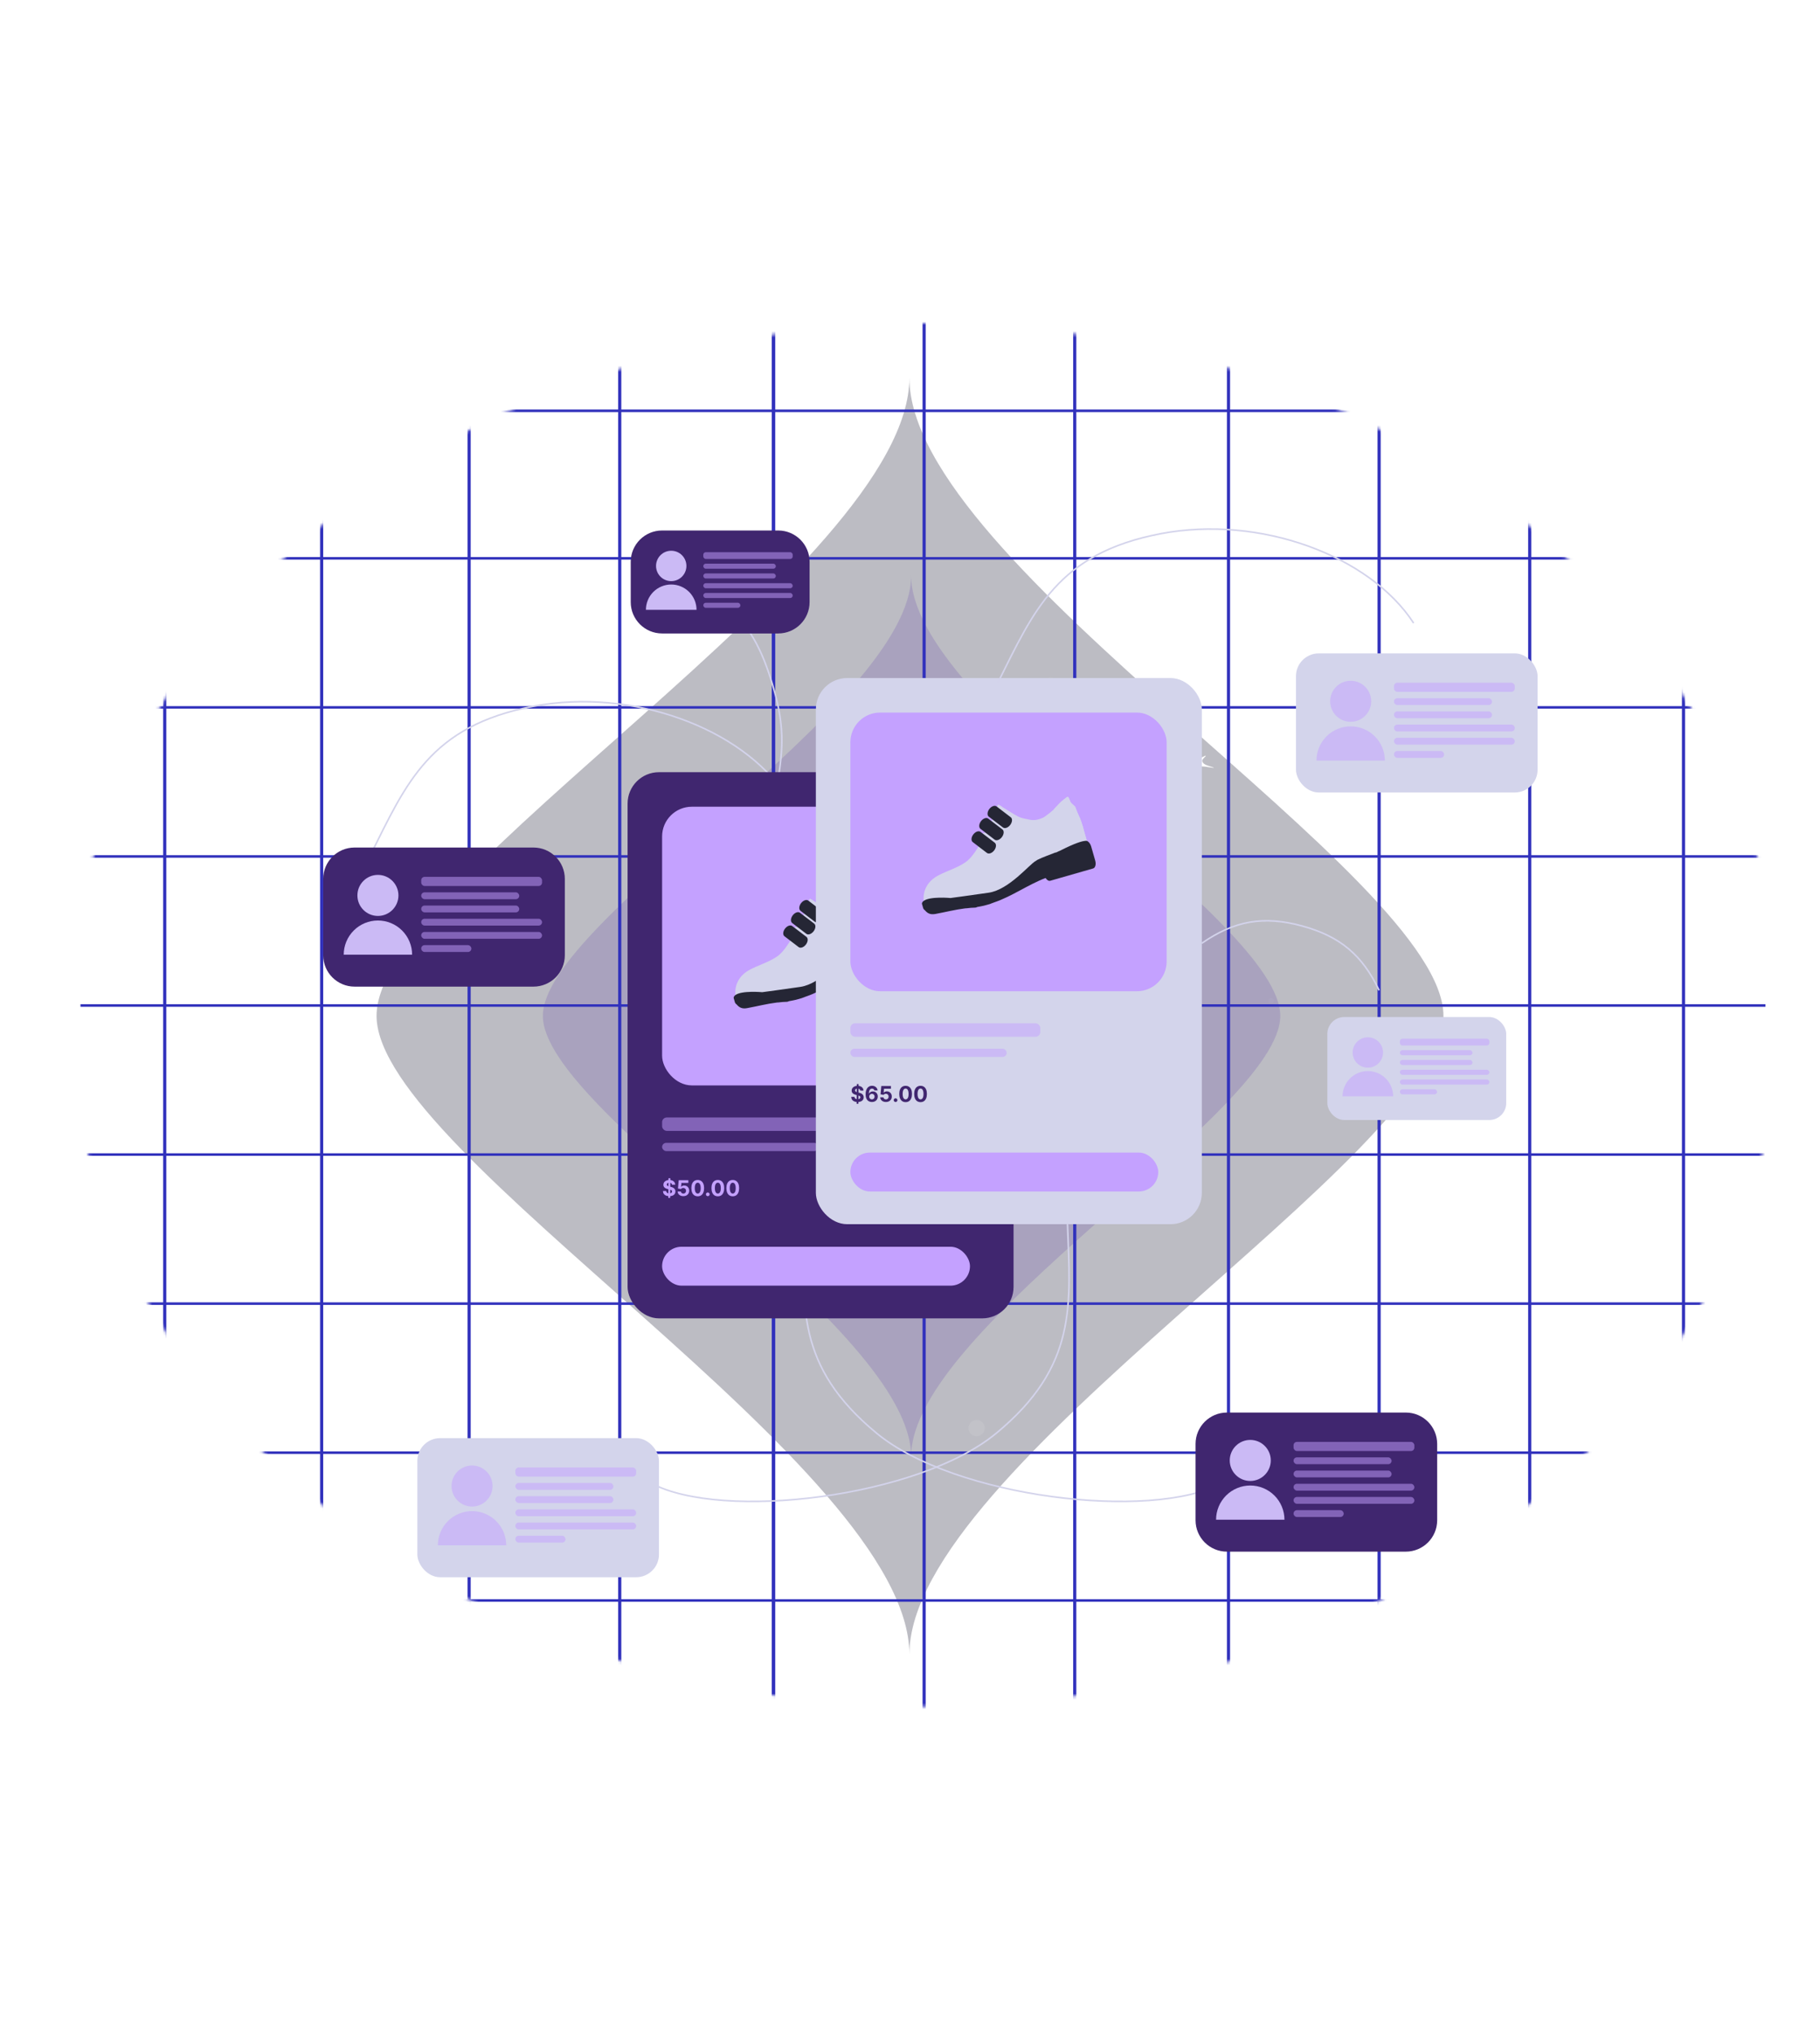 <svg width="580" height="648" viewBox="0 0 580 648" fill="none" xmlns="http://www.w3.org/2000/svg">
<g filter="url(#filter0_f_2007_137)">
<path d="M289.803 120.326C289.803 180.142 460.197 279.436 460 323.7C459.803 367.964 289.803 467.258 289.803 527.074C289.803 467.258 120.197 367.964 120 323.7C119.803 279.436 289.803 180.142 289.803 120.326Z" fill="#212037" fill-opacity="0.3"/>
</g>
<g filter="url(#filter1_f_2007_137)">
<path d="M290.364 183.331C290.364 224.616 408.136 293.149 408 323.699C407.864 354.25 290.364 422.783 290.364 464.067C290.364 422.783 173.136 354.25 173 323.699C172.864 293.149 290.364 224.616 290.364 183.331Z" fill="#6340AD" fill-opacity="0.2"/>
</g>
<path fill-rule="evenodd" clip-rule="evenodd" d="M89.37 396.422L86.949 396.517L86.884 396.421L89.101 396.02C91.034 395.672 92.194 394.87 91.985 394.028L91.746 393.063L91.987 393.037L92.991 393.921C93.866 394.692 95.875 395.154 97.986 395.071L100.407 394.976L100.472 395.072L98.256 395.472C96.323 395.821 95.163 396.622 95.372 397.464L95.611 398.43L95.369 398.455L94.366 397.572C93.491 396.801 91.481 396.338 89.37 396.422Z" fill="white"/>
<path fill-rule="evenodd" clip-rule="evenodd" d="M376.37 429.919L373.949 430.014L373.884 429.918L376.101 429.518C378.034 429.169 379.194 428.367 378.985 427.525L378.746 426.56L378.987 426.534L379.991 427.418C380.866 428.189 382.875 428.651 384.986 428.568L387.407 428.473L387.472 428.569L385.256 428.969C383.323 429.318 382.163 430.119 382.372 430.961L382.611 431.927L382.369 431.953L381.366 431.069C380.491 430.298 378.482 429.835 376.37 429.919Z" fill="white"/>
<path fill-rule="evenodd" clip-rule="evenodd" d="M376.457 242.451L374.576 241.836L374.701 241.749L376.978 242.091C378.963 242.39 381.205 242.15 382.55 241.496L384.093 240.746L384.309 240.796L383.452 241.704C382.704 242.495 383.304 243.389 384.945 243.926L386.826 244.541L386.701 244.627L384.424 244.285C382.439 243.987 380.197 244.226 378.852 244.88L377.309 245.631L377.093 245.581L377.95 244.673C378.698 243.881 378.098 242.987 376.457 242.451Z" fill="white"/>
<g opacity="0.3" clip-path="url(#clip0_2007_137)">
<circle cx="335.358" cy="489.824" r="1.724" transform="rotate(-90 335.358 489.824)" fill="white" fill-opacity="0.3"/>
<circle cx="276.993" cy="504.092" r="2.585" transform="rotate(-90 276.993 504.092)" fill="white" fill-opacity="0.1"/>
<circle cx="311.232" cy="454.95" r="2.585" transform="rotate(-90 311.232 454.95)" fill="white" fill-opacity="0.3"/>
<circle cx="405.112" cy="318.84" r="0.861" transform="rotate(-90 405.112 318.84)" fill="white" fill-opacity="0.1"/>
<circle cx="203.012" cy="289.144" r="0.861" transform="rotate(-90 203.012 289.144)" fill="white" fill-opacity="0.8"/>
<circle cx="357.826" cy="544.593" r="0.861" transform="rotate(-90 357.826 544.593)" fill="white" fill-opacity="0.15"/>
<circle cx="364.864" cy="344.12" r="0.861" transform="rotate(-90 364.864 344.12)" fill="white" fill-opacity="0.15"/>
<circle cx="396.9" cy="511.145" r="0.861" transform="rotate(-90 396.9 511.145)" fill="white" fill-opacity="0.1"/>
<circle cx="229.255" cy="352.947" r="2.585" transform="rotate(-90 229.255 352.947)" fill="white" fill-opacity="0.3"/>
<circle cx="398.512" cy="128.734" r="0.861" transform="rotate(-90 398.512 128.734)" fill="white" fill-opacity="0.3"/>
<circle cx="318.406" cy="239.603" r="0.861" transform="rotate(-90 318.406 239.603)" fill="white" fill-opacity="0.1"/>
<circle cx="334.78" cy="216.433" r="0.861" transform="rotate(-90 334.78 216.433)" fill="white" fill-opacity="0.1"/>
<circle cx="214.447" cy="180.914" r="0.861" transform="rotate(-90 214.447 180.914)" fill="white" fill-opacity="0.1"/>
<circle cx="259.097" cy="394.283" r="0.861" transform="rotate(-90 259.097 394.283)" fill="white" fill-opacity="0.3"/>
<circle cx="224.414" cy="115.665" r="0.861" transform="rotate(-90 224.414 115.665)" fill="white" fill-opacity="0.3"/>
<path d="M356.852 209.246L359.437 207.753L359.437 210.739L356.852 209.246Z" fill="white" fill-opacity="0.3"/>
<path d="M214.631 191.432L215.989 191.066L216.354 189.708L216.72 191.066L218.078 191.432L216.72 191.797L216.354 193.155L215.989 191.797L214.631 191.432Z" fill="white" fill-opacity="0.1"/>
<path d="M401.79 445.53L403.148 445.165L403.513 443.807L403.879 445.165L405.237 445.53L403.879 445.896L403.513 447.254L403.148 445.896L401.79 445.53Z" fill="white" fill-opacity="0.1"/>
<circle cx="258.548" cy="106.348" r="0.861" transform="rotate(-90 258.548 106.348)" fill="white" fill-opacity="0.3"/>
</g>
<mask id="mask0_2007_137" style="mask-type:luminance" maskUnits="userSpaceOnUse" x="22" y="102" width="546" height="442">
<path d="M294.859 543.668C445.228 543.668 567.127 445.021 567.127 323.333C567.127 201.646 445.228 102.999 294.859 102.999C144.489 102.999 22.59 201.646 22.59 323.333C22.59 445.021 144.489 543.668 294.859 543.668Z" fill="white"/>
</mask>
<g mask="url(#mask0_2007_137)">
<path d="M53 88.999H52V551.999H53V88.999Z" fill="#3131BC"/>
<path d="M562.612 177.463H25.645V178.272H562.612V177.463Z" fill="#3131BC"/>
<path d="M562.612 130.464H25.645V131.273H562.612V130.464Z" fill="#3131BC"/>
<path d="M562.612 509.464H25.645V510.273H562.612V509.464Z" fill="#3131BC"/>
<path d="M562.612 224.953H25.645V225.762H562.612V224.953Z" fill="#3131BC"/>
<path d="M562.612 272.435H25.645V273.243H562.612V272.435Z" fill="#3131BC"/>
<path d="M562.612 319.925H25.645V320.734H562.612V319.925Z" fill="#3131BC"/>
<path d="M562.612 367.406H25.645V368.215H562.612V367.406Z" fill="#3131BC"/>
<path d="M562.612 414.896H25.645V415.705H562.612V414.896Z" fill="#3131BC"/>
<path d="M562.612 462.379H25.645V463.188H562.612V462.379Z" fill="#3131BC"/>
<path d="M150 88.999H149V551.999H150V88.999Z" fill="#3131BC"/>
<path d="M198 88.999H197V551.999H198V88.999Z" fill="#3131BC"/>
<path d="M295 88.999H294V551.999H295V88.999Z" fill="#3131BC"/>
<path d="M247 88.999H246V551.999H247V88.999Z" fill="#3131BC"/>
<path d="M247 88.999H246V551.999H247V88.999Z" fill="#3131BC"/>
<path d="M103 88.999H102V551.999H103V88.999Z" fill="#3131BC"/>
<path d="M343 88.999H342V551.999H343V88.999Z" fill="#3131BC"/>
<path d="M392 88.999H391V551.999H392V88.999Z" fill="#3131BC"/>
<path d="M440 88.999H439V551.999H440V88.999Z" fill="#3131BC"/>
<path d="M488 88.999H487V551.999H488V88.999Z" fill="#3131BC"/>
<path d="M537 88.999H536V551.999H537V88.999Z" fill="#3131BC"/>
</g>
<path d="M256.672 389.999C255.7 415.696 253.47 435.256 279.438 456.647C304.205 477.049 366.748 484.624 389.359 472.5" stroke="#D3D3EB" stroke-width="0.5"/>
<path d="M118 272.501C129.5 249.501 136.946 231.276 170 225.001C201.525 219.016 236.5 232 250.5 253.501" stroke="#D3D3EB" stroke-width="0.5"/>
<path d="M231 191.5C238.991 200.076 242.575 206.289 246 217.5C249.487 228.916 249.967 236.227 248 248" stroke="#D3D3EB" stroke-width="0.5"/>
<rect x="200" y="246" width="123" height="174" rx="10" fill="#40266F"/>
<rect x="211" y="364.082" width="49.817" height="2.631" rx="1.315" fill="#C4A1FF" fill-opacity="0.5"/>
<rect x="211" y="356" width="60.504" height="4.275" rx="1.48" fill="#C4A1FF" fill-opacity="0.5"/>
<rect x="211" y="397.178" width="98.11" height="12.4" rx="6.2" fill="#C4A1FF"/>
<path d="M212.984 381.628L213.043 375.35H213.621L213.563 381.628H212.984ZM214.161 377.422C214.141 377.224 214.057 377.071 213.908 376.961C213.76 376.852 213.558 376.797 213.303 376.797C213.129 376.797 212.983 376.821 212.864 376.871C212.744 376.918 212.653 376.984 212.589 377.069C212.527 377.154 212.496 377.251 212.496 377.358C212.493 377.448 212.511 377.527 212.552 377.594C212.595 377.661 212.653 377.719 212.726 377.768C212.8 377.815 212.885 377.857 212.981 377.893C213.078 377.927 213.181 377.957 213.29 377.981L213.742 378.089C213.961 378.138 214.162 378.204 214.345 378.285C214.528 378.367 214.686 378.468 214.821 378.587C214.955 378.706 215.058 378.847 215.132 379.009C215.207 379.171 215.246 379.356 215.247 379.565C215.246 379.873 215.167 380.139 215.012 380.365C214.858 380.589 214.636 380.763 214.345 380.887C214.055 381.01 213.706 381.071 213.298 381.071C212.892 381.071 212.539 381.009 212.238 380.885C211.939 380.761 211.705 380.577 211.537 380.333C211.37 380.088 211.283 379.785 211.275 379.423H212.302C212.314 379.592 212.362 379.732 212.447 379.845C212.533 379.956 212.649 380.04 212.793 380.098C212.938 380.153 213.102 380.181 213.285 380.181C213.465 380.181 213.621 380.155 213.754 380.102C213.888 380.05 213.992 379.977 214.065 379.884C214.139 379.791 214.176 379.684 214.176 379.563C214.176 379.45 214.142 379.355 214.075 379.279C214.01 379.202 213.913 379.136 213.786 379.082C213.66 379.028 213.505 378.979 213.322 378.935L212.775 378.798C212.352 378.695 212.018 378.534 211.772 378.315C211.527 378.096 211.405 377.801 211.407 377.43C211.405 377.126 211.486 376.86 211.65 376.633C211.815 376.405 212.041 376.228 212.329 376.101C212.617 375.973 212.944 375.909 213.31 375.909C213.683 375.909 214.008 375.973 214.286 376.101C214.565 376.228 214.783 376.405 214.938 376.633C215.094 376.86 215.174 377.123 215.179 377.422H214.161ZM217.766 381.069C217.42 381.069 217.111 381.005 216.839 380.877C216.57 380.75 216.355 380.574 216.197 380.35C216.038 380.126 215.956 379.87 215.949 379.58H216.979C216.991 379.775 217.072 379.932 217.224 380.053C217.376 380.174 217.557 380.235 217.766 380.235C217.933 380.235 218.08 380.198 218.208 380.125C218.337 380.049 218.437 379.946 218.509 379.813C218.583 379.679 218.62 379.525 218.62 379.352C218.62 379.176 218.582 379.02 218.507 378.886C218.433 378.752 218.331 378.648 218.2 378.572C218.069 378.497 217.92 378.459 217.752 378.457C217.604 378.457 217.461 378.487 217.322 378.548C217.185 378.608 217.078 378.691 217.001 378.795L216.057 378.626L216.295 375.978H219.365V376.846H217.17L217.04 378.104H217.07C217.158 377.98 217.291 377.877 217.47 377.795C217.648 377.713 217.847 377.672 218.068 377.672C218.37 377.672 218.64 377.743 218.877 377.886C219.114 378.028 219.301 378.223 219.439 378.472C219.576 378.719 219.644 379.003 219.642 379.325C219.644 379.664 219.565 379.964 219.407 380.228C219.25 380.489 219.03 380.695 218.747 380.846C218.466 380.994 218.139 381.069 217.766 381.069ZM222.352 381.11C221.93 381.109 221.567 381.005 221.263 380.799C220.961 380.593 220.728 380.295 220.564 379.904C220.402 379.513 220.322 379.043 220.324 378.494C220.324 377.946 220.405 377.479 220.567 377.094C220.73 376.708 220.963 376.414 221.265 376.213C221.57 376.011 221.932 375.909 222.352 375.909C222.772 375.909 223.133 376.011 223.436 376.213C223.74 376.416 223.974 376.71 224.137 377.096C224.3 377.48 224.381 377.946 224.38 378.494C224.38 379.045 224.298 379.516 224.135 379.906C223.973 380.297 223.741 380.595 223.438 380.801C223.136 381.007 222.774 381.11 222.352 381.11ZM222.352 380.23C222.64 380.23 222.869 380.085 223.041 379.796C223.213 379.507 223.298 379.073 223.296 378.494C223.296 378.113 223.257 377.796 223.178 377.542C223.101 377.289 222.992 377.099 222.85 376.971C222.709 376.844 222.543 376.78 222.352 376.78C222.066 376.78 221.837 376.923 221.665 377.209C221.494 377.495 221.407 377.923 221.405 378.494C221.405 378.88 221.444 379.202 221.521 379.46C221.599 379.717 221.709 379.91 221.852 380.039C221.994 380.166 222.161 380.23 222.352 380.23ZM225.555 381.064C225.393 381.064 225.254 381.007 225.138 380.892C225.024 380.776 224.966 380.637 224.966 380.475C224.966 380.315 225.024 380.178 225.138 380.063C225.254 379.949 225.393 379.892 225.555 379.892C225.712 379.892 225.849 379.949 225.967 380.063C226.085 380.178 226.144 380.315 226.144 380.475C226.144 380.583 226.116 380.682 226.06 380.772C226.006 380.86 225.935 380.931 225.847 380.985C225.759 381.038 225.661 381.064 225.555 381.064ZM228.758 381.11C228.336 381.109 227.973 381.005 227.669 380.799C227.367 380.593 227.134 380.295 226.971 379.904C226.809 379.513 226.729 379.043 226.73 378.494C226.73 377.946 226.811 377.479 226.973 377.094C227.136 376.708 227.369 376.414 227.672 376.213C227.976 376.011 228.338 375.909 228.758 375.909C229.178 375.909 229.54 376.011 229.842 376.213C230.146 376.416 230.38 376.71 230.543 377.096C230.707 377.48 230.788 377.946 230.786 378.494C230.786 379.045 230.704 379.516 230.541 379.906C230.379 380.297 230.147 380.595 229.844 380.801C229.542 381.007 229.18 381.11 228.758 381.11ZM228.758 380.23C229.046 380.23 229.276 380.085 229.447 379.796C229.619 379.507 229.704 379.073 229.702 378.494C229.702 378.113 229.663 377.796 229.585 377.542C229.508 377.289 229.398 377.099 229.256 376.971C229.115 376.844 228.949 376.78 228.758 376.78C228.472 376.78 228.243 376.923 228.072 377.209C227.9 377.495 227.813 377.923 227.812 378.494C227.812 378.88 227.85 379.202 227.927 379.46C228.005 379.717 228.116 379.91 228.258 380.039C228.4 380.166 228.567 380.23 228.758 380.23ZM233.512 381.11C233.091 381.109 232.728 381.005 232.424 380.799C232.121 380.593 231.888 380.295 231.725 379.904C231.563 379.513 231.483 379.043 231.484 378.494C231.484 377.946 231.565 377.479 231.727 377.094C231.891 376.708 232.124 376.414 232.426 376.213C232.73 376.011 233.092 375.909 233.512 375.909C233.933 375.909 234.294 376.011 234.596 376.213C234.9 376.416 235.134 376.71 235.298 377.096C235.461 377.48 235.542 377.946 235.54 378.494C235.54 379.045 235.459 379.516 235.295 379.906C235.133 380.297 234.901 380.595 234.599 380.801C234.296 381.007 233.934 381.11 233.512 381.11ZM233.512 380.23C233.8 380.23 234.03 380.085 234.201 379.796C234.373 379.507 234.458 379.073 234.456 378.494C234.456 378.113 234.417 377.796 234.339 377.542C234.262 377.289 234.152 377.099 234.01 376.971C233.87 376.844 233.704 376.78 233.512 376.78C233.226 376.78 232.997 376.923 232.826 377.209C232.654 377.495 232.567 377.923 232.566 378.494C232.566 378.88 232.604 379.202 232.681 379.46C232.76 379.717 232.87 379.91 233.012 380.039C233.154 380.166 233.321 380.23 233.512 380.23Z" fill="#C4A1FF"/>
<rect x="211" y="257" width="100.786" height="88.783" rx="9.48" fill="#C4A1FF"/>
<g clip-path="url(#clip1_2007_137)">
<path d="M238.816 308.995C241.701 307.438 244.964 306.561 247.677 304.688C250.008 303.076 251.485 300.023 253.195 297.828C253.271 297.733 253.437 297.645 253.634 297.576C253.446 297.022 253.232 296.474 252.949 295.94C252.809 295.675 253.526 295.302 254.089 295.243C254.644 294.986 255.551 294.935 255.418 295.241C255.39 295.31 255.383 295.391 255.367 295.466C255.509 295.652 255.652 295.835 255.799 296.016C256.072 296.355 256.364 296.564 256.607 296.259C256.687 296.16 256.687 295.872 256.655 295.67C256.573 295.14 256.263 294.971 255.957 294.838C255.894 294.813 255.831 294.867 255.762 294.851C255.34 294.74 255.159 294.349 255.287 293.822C255.385 293.425 255.506 293.046 255.65 292.536C256.006 292.988 256.3 293.433 256.637 293.769C256.837 293.967 257.134 294.113 257.328 294.061C257.458 294.028 257.597 293.526 257.53 293.381C257.385 293.07 257.06 292.62 256.899 292.643C256.442 292.715 256.202 292.276 255.96 291.877L256.608 290.322C256.923 290.752 257.235 291.228 257.586 291.631C257.729 291.794 257.968 291.856 258.135 291.844C258.225 291.839 258.342 291.546 258.307 291.419C258.226 291.116 258.093 290.736 257.918 290.567C257.668 290.329 257.357 290.264 257.073 290.102C256.788 289.94 256.698 289.722 256.891 289.415C256.973 289.285 256.998 289.08 257.058 288.916C257.332 288.171 257.59 288.194 258.083 288.984C258.348 289.407 258.646 289.888 258.995 289.556C259.116 289.442 259.172 288.96 259.086 288.779C258.953 288.496 258.673 288.312 258.446 288.112C258.208 287.899 257.751 287.639 257.753 287.538C257.766 287.111 257.871 286.689 258.034 286.374C258.088 286.271 258.424 286.459 258.622 286.58C260.078 287.478 261.529 288.418 262.988 289.291C263.758 289.75 264.54 290.207 265.322 290.481C266.2 290.791 267.082 290.87 267.966 291.092C269.466 291.47 270.826 291.15 272.126 290.618C272.779 290.353 273.362 289.849 273.956 289.411C274.53 288.99 275.08 288.538 275.604 288.057C276.093 287.605 276.532 287.073 276.999 286.583C277.374 286.19 277.74 285.773 278.14 285.425C278.716 284.928 279.311 284.451 279.923 283.997C280.234 283.765 280.505 283.808 280.731 284.498C280.894 284.991 281.129 285.553 281.425 285.877C281.749 286.232 282.737 286.964 282.694 287.197C282.758 287.151 282.765 287.208 282.746 287.318C283.135 288.277 283.431 289.1 283.797 289.85C284.942 292.186 285.398 294.767 286.181 297.229C286.376 297.843 286.29 298.079 285.881 298.198C284.858 298.493 283.853 298.856 282.848 299.22C281.542 299.691 280.242 300.179 278.947 300.684C278.49 300.863 278.052 301.114 277.6 301.324L277.598 301.337C277.545 301.69 273.098 303.145 271.564 303.811C271.459 303.856 271.071 303.965 270.678 304.044C270.802 304.131 270.935 304.23 271.111 304.357C270.809 304.59 270.59 304.795 270.352 304.934C269.45 305.452 268.541 305.955 267.634 306.46C267.096 306.757 266.911 308.493 266.402 308.85C265.69 309.349 265.073 310.064 264.379 310.605C264.081 310.834 263.003 311.913 262.704 312.144C261.907 312.764 261.638 312.434 260.858 313.084C260.277 313.567 259.774 313.966 259.191 314.444C258.858 314.717 258.241 313.515 257.867 313.707C257.169 314.066 256.483 314.479 255.745 314.721C254.255 315.212 252.753 315.687 251.217 316.014C249.959 316.28 248.643 316.326 247.351 316.47C247.335 316.471 247.319 316.472 247.307 316.482C246.364 316.602 245.423 316.754 244.474 316.838C243.615 316.914 242.742 316.919 241.872 316.955C241.806 316.957 241.738 316.959 241.675 316.967C240.754 317.096 239.839 317.255 238.909 317.348C237.742 317.462 236.56 317.528 235.382 317.603C235.33 317.604 235.278 317.594 235.23 317.573C235.182 317.551 235.14 317.519 235.106 317.479C235.061 317.418 235.014 317.333 234.973 317.233C234.658 317.269 234.396 317.225 234.378 317.058C233.991 313.618 235.741 310.662 238.822 309" fill="#D3D4EB"/>
<path d="M263.909 309.194C271.514 303.173 276.275 295.456 276.014 287.642C276.35 287.294 276.67 286.934 277.002 286.585C277.376 286.193 277.742 285.776 278.141 285.428C278.718 284.931 279.313 284.454 279.925 284C280.236 283.768 280.507 283.811 280.733 284.501C280.896 284.994 281.131 285.556 281.427 285.88C281.751 286.235 282.739 286.967 282.696 287.2C282.76 287.154 282.767 287.211 282.748 287.321C283.136 288.28 283.432 289.103 283.798 289.853C284.944 292.189 285.4 294.77 286.182 297.232C286.377 297.846 286.292 298.082 285.882 298.201C284.86 298.496 283.854 298.859 282.85 299.223C281.544 299.694 280.243 300.182 278.949 300.687C278.492 300.866 278.054 301.117 277.601 301.327L277.599 301.34C277.546 301.693 273.099 303.148 271.565 303.814C271.461 303.859 271.073 303.968 270.68 304.047C270.804 304.134 270.936 304.233 271.113 304.36C270.81 304.593 270.592 304.798 270.353 304.937C269.451 305.455 268.543 305.958 267.635 306.463C267.098 306.76 266.913 308.496 266.404 308.853C265.691 309.352 265.075 310.067 264.381 310.608C264.083 310.837 263.005 311.916 262.706 312.147C261.909 312.767 261.64 312.438 260.86 313.088C260.279 313.57 259.776 313.969 259.193 314.447C258.86 314.72 258.243 313.518 257.869 313.71C257.171 314.069 256.485 314.482 255.747 314.724C255.458 314.82 255.168 314.905 254.879 314.996C258.059 313.33 261.093 311.426 263.913 309.193M258.085 288.988C258.35 289.411 258.648 289.892 258.997 289.56C259.118 289.446 259.174 288.964 259.088 288.783C258.955 288.5 258.675 288.316 258.448 288.116C258.21 287.903 257.753 287.643 257.755 287.542C257.768 287.115 257.873 286.692 258.036 286.378C258.09 286.275 258.426 286.462 258.624 286.584L259.292 286.998C260.433 289.125 259.756 290.928 257.465 293.263C257.302 292.969 257.04 292.625 256.899 292.647C256.442 292.718 256.202 292.279 255.96 291.881L256.608 290.325C256.923 290.756 257.235 291.232 257.586 291.635C257.729 291.798 257.968 291.86 258.135 291.848C258.225 291.842 258.342 291.55 258.307 291.422C258.226 291.12 258.093 290.74 257.918 290.571C257.668 290.333 257.357 290.268 257.073 290.106C256.788 289.943 256.698 289.725 256.891 289.418C256.973 289.288 256.998 289.084 257.058 288.92C257.334 288.175 257.592 288.198 258.085 288.988Z" fill="#D3D4EB"/>
<path fill-rule="evenodd" clip-rule="evenodd" d="M233.78 318.32C233.708 317.791 233.886 317.365 234.295 317.042L234.298 317.025L234.318 317.025C236.342 315.474 242.905 316.084 242.905 316.084C242.905 316.084 250.351 315.095 255.099 314.388C261.622 313.42 268.124 305.254 270.078 304.268C270.137 304.231 270.199 304.196 270.255 304.162C270.354 304.1 270.449 304.031 270.54 303.956C271.035 303.738 271.526 303.51 272.013 303.272C272.014 303.272 272.031 303.271 272.041 303.268C272.523 303.087 273 302.894 273.472 302.69C274.305 302.37 275.138 302.052 275.979 301.728C276.082 301.688 276.186 301.648 276.292 301.609C276.452 301.583 276.585 301.574 276.705 301.518C276.928 301.419 277.147 301.305 277.37 301.192L277.754 301.041C282.666 298.536 284.876 297.943 285.86 297.878C286.009 297.842 286.165 297.845 286.313 297.887C286.584 297.929 286.635 298.029 286.635 298.029L286.635 298.03C287.097 298.314 287.519 298.91 287.735 299.663L289.023 304.154C289.363 305.339 289.065 306.466 288.361 306.668L274.691 310.588C274.189 310.732 273.622 310.354 273.21 309.707C267.555 311.849 262.475 315.578 256.755 317.503C256.443 317.63 256.099 317.762 255.696 317.899L255.697 317.916C255.05 318.101 254.409 318.321 253.752 318.472C253.704 318.482 253.656 318.495 253.609 318.512C252.889 318.679 252.163 318.822 251.433 318.941C251.216 319.055 250.978 319.141 250.811 319.143C250.346 319.151 249.886 319.177 249.431 319.207C248.979 319.256 248.529 319.319 248.075 319.351C247.918 319.363 247.759 319.366 247.6 319.377C244.39 319.773 241.278 320.581 238.062 321.169C236.427 321.468 235.525 320.915 234.73 319.964C234.592 319.9 234.456 319.769 234.336 319.564C234.184 319.358 234.1 319.177 234.009 318.993C233.91 318.85 233.815 318.709 233.714 318.557C233.673 318.494 233.715 318.414 233.789 318.334M255.281 287.724C254.597 288.624 254.517 289.714 255.107 290.165L259.627 293.615C260.214 294.062 261.248 293.702 261.936 292.801C262.626 291.902 262.702 290.807 262.114 290.361L257.592 286.911C257.005 286.459 255.971 286.825 255.281 287.724ZM252.63 291.598C251.942 292.499 251.864 293.589 252.456 294.039L256.973 297.491C257.56 297.938 258.594 297.577 259.281 296.677C259.969 295.778 260.048 294.683 259.459 294.237L254.94 290.786C254.352 290.333 253.318 290.7 252.63 291.598ZM250.173 295.83C249.487 296.729 249.409 297.819 250.001 298.27L254.518 301.721C255.107 302.167 256.139 301.808 256.826 300.907C257.512 300.009 257.593 298.913 257.003 298.467L252.483 295.017C251.897 294.564 250.862 294.93 250.173 295.83Z" fill="#252635"/>
</g>
<rect x="260" y="216" width="123" height="174" rx="10" fill="#D3D4EB"/>
<rect x="271" y="334.082" width="49.817" height="2.631" rx="1.315" fill="#C4A1FF" fill-opacity="0.5"/>
<rect x="271" y="326" width="60.504" height="4.275" rx="1.48" fill="#C4A1FF" fill-opacity="0.5"/>
<rect x="271" y="367.178" width="98.11" height="12.4" rx="6.2" fill="#C4A1FF"/>
<path d="M272.984 351.628L273.043 345.35H273.621L273.563 351.628H272.984ZM274.161 347.422C274.141 347.224 274.057 347.071 273.908 346.961C273.76 346.852 273.558 346.797 273.303 346.797C273.129 346.797 272.983 346.821 272.864 346.871C272.744 346.918 272.653 346.984 272.589 347.069C272.527 347.154 272.496 347.251 272.496 347.358C272.493 347.448 272.511 347.527 272.552 347.594C272.595 347.661 272.653 347.719 272.726 347.768C272.8 347.815 272.885 347.857 272.981 347.893C273.078 347.927 273.181 347.957 273.29 347.981L273.742 348.089C273.961 348.138 274.162 348.204 274.345 348.285C274.528 348.367 274.686 348.468 274.821 348.587C274.955 348.706 275.058 348.847 275.132 349.009C275.207 349.171 275.246 349.356 275.247 349.565C275.246 349.873 275.167 350.139 275.012 350.365C274.858 350.589 274.636 350.763 274.345 350.887C274.055 351.01 273.706 351.071 273.298 351.071C272.892 351.071 272.539 351.009 272.238 350.885C271.939 350.761 271.705 350.577 271.537 350.333C271.37 350.088 271.283 349.785 271.275 349.423H272.302C272.314 349.592 272.362 349.732 272.447 349.845C272.533 349.956 272.649 350.04 272.793 350.098C272.938 350.153 273.102 350.181 273.285 350.181C273.465 350.181 273.621 350.155 273.754 350.102C273.888 350.05 273.992 349.977 274.065 349.884C274.139 349.791 274.176 349.684 274.176 349.563C274.176 349.45 274.142 349.355 274.075 349.279C274.01 349.202 273.913 349.136 273.786 349.082C273.66 349.028 273.505 348.979 273.322 348.935L272.775 348.798C272.352 348.695 272.018 348.534 271.772 348.315C271.527 348.096 271.405 347.801 271.407 347.43C271.405 347.126 271.486 346.86 271.65 346.633C271.815 346.405 272.041 346.228 272.329 346.101C272.617 345.973 272.944 345.909 273.31 345.909C273.683 345.909 274.008 345.973 274.286 346.101C274.565 346.228 274.783 346.405 274.938 346.633C275.094 346.86 275.174 347.123 275.179 347.422H274.161ZM277.859 351.069C277.601 351.067 277.352 351.024 277.111 350.939C276.873 350.854 276.659 350.716 276.469 350.524C276.281 350.333 276.131 350.08 276.02 349.764C275.911 349.449 275.855 349.061 275.854 348.602C275.855 348.177 275.903 347.797 275.998 347.461C276.095 347.126 276.232 346.843 276.41 346.611C276.59 346.377 276.805 346.199 277.055 346.078C277.305 345.956 277.586 345.895 277.896 345.895C278.231 345.895 278.527 345.96 278.784 346.091C279.041 346.221 279.247 346.399 279.402 346.623C279.559 346.847 279.654 347.099 279.686 347.381H278.639C278.598 347.197 278.513 347.056 278.382 346.956C278.251 346.855 278.089 346.804 277.896 346.804C277.569 346.804 277.321 346.947 277.151 347.233C276.982 347.518 276.897 347.909 276.893 348.406H276.928C277.003 348.257 277.104 348.13 277.232 348.025C277.361 347.919 277.507 347.838 277.671 347.783C277.836 347.726 278.01 347.697 278.193 347.697C278.49 347.697 278.755 347.767 278.987 347.908C279.22 348.047 279.403 348.238 279.537 348.482C279.671 348.725 279.738 349.004 279.738 349.318C279.738 349.658 279.658 349.96 279.5 350.225C279.343 350.49 279.123 350.698 278.84 350.848C278.559 350.997 278.232 351.07 277.859 351.069ZM277.854 350.235C278.018 350.235 278.164 350.196 278.293 350.117C278.423 350.039 278.524 349.932 278.598 349.798C278.671 349.664 278.708 349.514 278.708 349.347C278.708 349.18 278.671 349.031 278.598 348.898C278.526 348.766 278.426 348.661 278.298 348.582C278.171 348.504 278.025 348.464 277.862 348.464C277.739 348.464 277.626 348.487 277.521 348.533C277.418 348.579 277.327 348.643 277.249 348.724C277.172 348.806 277.111 348.901 277.067 349.009C277.023 349.115 277.001 349.229 277.001 349.35C277.001 349.512 277.038 349.659 277.111 349.794C277.187 349.928 277.288 350.035 277.416 350.115C277.545 350.195 277.691 350.235 277.854 350.235ZM282.325 351.069C281.978 351.069 281.669 351.005 281.398 350.877C281.128 350.75 280.914 350.574 280.755 350.35C280.597 350.126 280.514 349.87 280.508 349.58H281.538C281.549 349.775 281.631 349.932 281.783 350.053C281.935 350.174 282.116 350.235 282.325 350.235C282.492 350.235 282.639 350.198 282.766 350.125C282.895 350.049 282.996 349.946 283.068 349.813C283.141 349.679 283.178 349.525 283.178 349.352C283.178 349.176 283.141 349.02 283.065 348.886C282.992 348.752 282.89 348.648 282.759 348.572C282.628 348.497 282.479 348.459 282.31 348.457C282.163 348.457 282.02 348.487 281.881 348.548C281.744 348.608 281.637 348.691 281.56 348.795L280.616 348.626L280.854 345.978H283.924V346.846H281.729L281.599 348.104H281.628C281.717 347.98 281.85 347.877 282.028 347.795C282.206 347.713 282.406 347.672 282.626 347.672C282.929 347.672 283.199 347.743 283.436 347.886C283.673 348.028 283.86 348.223 283.997 348.472C284.135 348.719 284.202 349.003 284.201 349.325C284.202 349.664 284.124 349.964 283.965 350.228C283.808 350.489 283.589 350.695 283.306 350.846C283.025 350.994 282.698 351.069 282.325 351.069ZM285.4 351.064C285.238 351.064 285.099 351.007 284.983 350.892C284.869 350.776 284.811 350.637 284.811 350.475C284.811 350.315 284.869 350.178 284.983 350.063C285.099 349.949 285.238 349.892 285.4 349.892C285.557 349.892 285.694 349.949 285.812 350.063C285.93 350.178 285.988 350.315 285.988 350.475C285.988 350.583 285.961 350.682 285.905 350.772C285.851 350.86 285.78 350.931 285.692 350.985C285.603 351.038 285.506 351.064 285.4 351.064ZM288.603 351.11C288.181 351.109 287.818 351.005 287.514 350.799C287.212 350.593 286.979 350.295 286.815 349.904C286.654 349.513 286.573 349.043 286.575 348.494C286.575 347.946 286.656 347.479 286.818 347.094C286.981 346.708 287.214 346.414 287.517 346.213C287.821 346.011 288.183 345.909 288.603 345.909C289.023 345.909 289.385 346.011 289.687 346.213C289.991 346.416 290.225 346.71 290.388 347.096C290.552 347.48 290.633 347.946 290.631 348.494C290.631 349.045 290.549 349.516 290.386 349.906C290.224 350.297 289.992 350.595 289.689 350.801C289.387 351.007 289.025 351.11 288.603 351.11ZM288.603 350.23C288.891 350.23 289.12 350.085 289.292 349.796C289.464 349.507 289.549 349.073 289.547 348.494C289.547 348.113 289.508 347.796 289.429 347.542C289.353 347.289 289.243 347.099 289.101 346.971C288.96 346.844 288.794 346.78 288.603 346.78C288.317 346.78 288.088 346.923 287.916 347.209C287.745 347.495 287.658 347.923 287.657 348.494C287.657 348.88 287.695 349.202 287.772 349.46C287.85 349.717 287.961 349.91 288.103 350.039C288.245 350.166 288.412 350.23 288.603 350.23ZM293.357 351.11C292.935 351.109 292.573 351.005 292.268 350.799C291.966 350.593 291.733 350.295 291.57 349.904C291.408 349.513 291.328 349.043 291.329 348.494C291.329 347.946 291.41 347.479 291.572 347.094C291.736 346.708 291.969 346.414 292.271 346.213C292.575 346.011 292.937 345.909 293.357 345.909C293.777 345.909 294.139 346.011 294.441 346.213C294.745 346.416 294.979 346.71 295.142 347.096C295.306 347.48 295.387 347.946 295.385 348.494C295.385 349.045 295.303 349.516 295.14 349.906C294.978 350.297 294.746 350.595 294.444 350.801C294.141 351.007 293.779 351.11 293.357 351.11ZM293.357 350.23C293.645 350.23 293.875 350.085 294.046 349.796C294.218 349.507 294.303 349.073 294.301 348.494C294.301 348.113 294.262 347.796 294.184 347.542C294.107 347.289 293.997 347.099 293.855 346.971C293.714 346.844 293.549 346.78 293.357 346.78C293.071 346.78 292.842 346.923 292.671 347.209C292.499 347.495 292.412 347.923 292.411 348.494C292.411 348.88 292.449 349.202 292.526 349.46C292.604 349.717 292.715 349.91 292.857 350.039C292.999 350.166 293.166 350.23 293.357 350.23Z" fill="#40266F"/>
<rect x="271" y="227" width="100.786" height="88.783" rx="9.48" fill="#C4A1FF"/>
<g clip-path="url(#clip2_2007_137)">
<path d="M298.816 278.995C301.701 277.438 304.964 276.561 307.677 274.688C310.008 273.076 311.485 270.023 313.195 267.828C313.271 267.733 313.437 267.645 313.634 267.576C313.446 267.022 313.232 266.474 312.949 265.94C312.809 265.675 313.526 265.302 314.089 265.243C314.644 264.986 315.551 264.935 315.418 265.241C315.39 265.31 315.383 265.391 315.367 265.466C315.509 265.652 315.652 265.835 315.799 266.016C316.072 266.355 316.364 266.564 316.607 266.259C316.687 266.16 316.687 265.872 316.655 265.67C316.573 265.14 316.263 264.971 315.957 264.838C315.894 264.813 315.831 264.867 315.762 264.851C315.34 264.74 315.159 264.349 315.287 263.822C315.385 263.425 315.506 263.046 315.65 262.536C316.006 262.988 316.3 263.433 316.637 263.769C316.837 263.967 317.134 264.113 317.328 264.061C317.458 264.028 317.597 263.526 317.53 263.381C317.385 263.07 317.06 262.62 316.899 262.643C316.442 262.715 316.202 262.276 315.96 261.877L316.608 260.322C316.923 260.752 317.235 261.228 317.586 261.631C317.729 261.794 317.968 261.856 318.135 261.844C318.225 261.839 318.342 261.546 318.307 261.419C318.226 261.116 318.093 260.736 317.918 260.567C317.668 260.329 317.357 260.264 317.073 260.102C316.788 259.94 316.698 259.722 316.891 259.415C316.973 259.285 316.998 259.08 317.058 258.916C317.332 258.171 317.59 258.194 318.083 258.984C318.348 259.407 318.646 259.888 318.995 259.556C319.116 259.442 319.172 258.96 319.086 258.779C318.953 258.496 318.673 258.312 318.446 258.112C318.208 257.899 317.751 257.639 317.753 257.538C317.766 257.111 317.871 256.689 318.034 256.374C318.088 256.271 318.424 256.459 318.622 256.58C320.078 257.478 321.529 258.418 322.988 259.291C323.758 259.75 324.54 260.207 325.322 260.481C326.2 260.791 327.082 260.87 327.966 261.092C329.466 261.47 330.826 261.15 332.126 260.618C332.779 260.353 333.362 259.849 333.956 259.411C334.53 258.99 335.08 258.538 335.604 258.057C336.093 257.605 336.532 257.073 336.999 256.583C337.374 256.19 337.74 255.773 338.14 255.425C338.716 254.928 339.311 254.451 339.923 253.997C340.234 253.765 340.505 253.808 340.731 254.498C340.894 254.991 341.129 255.553 341.425 255.877C341.749 256.232 342.737 256.964 342.694 257.197C342.758 257.151 342.765 257.208 342.746 257.318C343.135 258.277 343.431 259.1 343.797 259.85C344.942 262.186 345.398 264.767 346.181 267.229C346.376 267.843 346.29 268.079 345.881 268.198C344.858 268.493 343.853 268.856 342.848 269.22C341.542 269.691 340.242 270.179 338.947 270.684C338.49 270.863 338.052 271.114 337.6 271.324L337.598 271.337C337.545 271.69 333.098 273.145 331.564 273.811C331.459 273.856 331.071 273.965 330.678 274.044C330.802 274.131 330.935 274.23 331.111 274.357C330.809 274.59 330.59 274.795 330.352 274.934C329.45 275.452 328.541 275.955 327.634 276.46C327.096 276.757 326.911 278.493 326.402 278.85C325.69 279.349 325.073 280.064 324.379 280.605C324.081 280.834 323.003 281.913 322.704 282.144C321.907 282.764 321.638 282.434 320.858 283.084C320.277 283.567 319.774 283.966 319.191 284.444C318.858 284.717 318.241 283.515 317.867 283.707C317.169 284.066 316.483 284.479 315.745 284.721C314.255 285.212 312.753 285.687 311.217 286.014C309.959 286.28 308.643 286.326 307.351 286.47C307.335 286.471 307.319 286.472 307.307 286.482C306.364 286.602 305.423 286.754 304.474 286.838C303.615 286.914 302.742 286.919 301.872 286.955C301.806 286.957 301.738 286.959 301.675 286.967C300.754 287.096 299.839 287.255 298.909 287.348C297.742 287.462 296.56 287.528 295.382 287.603C295.33 287.604 295.278 287.594 295.23 287.573C295.182 287.551 295.14 287.519 295.106 287.479C295.061 287.418 295.014 287.333 294.973 287.233C294.658 287.269 294.396 287.225 294.378 287.058C293.991 283.618 295.741 280.662 298.822 279" fill="#D3D4EB"/>
<path d="M323.909 279.194C331.514 273.173 336.275 265.456 336.014 257.642C336.35 257.294 336.67 256.934 337.002 256.585C337.376 256.193 337.742 255.776 338.141 255.428C338.718 254.931 339.313 254.454 339.925 254C340.236 253.768 340.507 253.811 340.733 254.501C340.896 254.994 341.131 255.556 341.427 255.88C341.751 256.235 342.739 256.967 342.696 257.2C342.76 257.154 342.767 257.211 342.748 257.321C343.136 258.28 343.432 259.103 343.798 259.853C344.944 262.189 345.4 264.77 346.182 267.232C346.377 267.846 346.292 268.082 345.882 268.201C344.86 268.496 343.854 268.859 342.85 269.223C341.544 269.694 340.243 270.182 338.949 270.687C338.492 270.866 338.054 271.117 337.601 271.327L337.599 271.34C337.546 271.693 333.099 273.148 331.565 273.814C331.461 273.859 331.073 273.968 330.68 274.047C330.804 274.134 330.936 274.233 331.113 274.36C330.81 274.593 330.592 274.798 330.353 274.937C329.451 275.455 328.543 275.958 327.635 276.463C327.098 276.76 326.913 278.496 326.404 278.853C325.691 279.352 325.075 280.067 324.381 280.608C324.083 280.837 323.005 281.916 322.706 282.147C321.909 282.767 321.64 282.438 320.86 283.088C320.279 283.57 319.776 283.969 319.193 284.447C318.86 284.72 318.243 283.518 317.869 283.71C317.171 284.069 316.485 284.482 315.747 284.724C315.458 284.82 315.168 284.905 314.879 284.996C318.059 283.33 321.093 281.426 323.913 279.193M318.085 258.988C318.35 259.411 318.648 259.892 318.997 259.56C319.118 259.446 319.174 258.964 319.088 258.783C318.955 258.5 318.675 258.316 318.448 258.116C318.21 257.903 317.753 257.643 317.755 257.542C317.768 257.115 317.873 256.692 318.036 256.378C318.09 256.275 318.426 256.462 318.624 256.584L319.292 256.998C320.433 259.125 319.756 260.928 317.465 263.263C317.302 262.969 317.04 262.625 316.899 262.647C316.442 262.718 316.202 262.279 315.96 261.881L316.608 260.325C316.923 260.756 317.235 261.232 317.586 261.635C317.729 261.798 317.968 261.86 318.135 261.848C318.225 261.842 318.342 261.55 318.307 261.422C318.226 261.12 318.093 260.74 317.918 260.571C317.668 260.333 317.357 260.268 317.073 260.106C316.788 259.943 316.698 259.725 316.891 259.418C316.973 259.288 316.998 259.084 317.058 258.92C317.334 258.175 317.592 258.198 318.085 258.988Z" fill="#D3D4EB"/>
<path fill-rule="evenodd" clip-rule="evenodd" d="M293.78 288.32C293.708 287.791 293.886 287.365 294.295 287.042L294.298 287.025L294.318 287.025C296.342 285.474 302.905 286.084 302.905 286.084C302.905 286.084 310.351 285.095 315.099 284.388C321.622 283.42 328.124 275.254 330.078 274.268C330.137 274.231 330.199 274.196 330.255 274.162C330.354 274.1 330.449 274.031 330.54 273.956C331.035 273.738 331.526 273.51 332.013 273.272C332.014 273.272 332.031 273.271 332.041 273.268C332.523 273.087 333 272.894 333.472 272.69C334.305 272.37 335.138 272.052 335.979 271.728C336.082 271.688 336.186 271.648 336.292 271.609C336.452 271.583 336.585 271.574 336.705 271.518C336.928 271.419 337.147 271.305 337.37 271.192L337.754 271.041C342.666 268.536 344.876 267.943 345.86 267.878C346.009 267.842 346.165 267.845 346.313 267.887C346.584 267.929 346.635 268.029 346.635 268.029L346.635 268.03C347.097 268.314 347.519 268.91 347.735 269.663L349.023 274.154C349.363 275.339 349.065 276.466 348.361 276.668L334.691 280.588C334.189 280.732 333.622 280.354 333.21 279.707C327.555 281.849 322.475 285.578 316.755 287.503C316.443 287.63 316.099 287.762 315.696 287.899L315.697 287.916C315.05 288.101 314.409 288.321 313.752 288.472C313.704 288.482 313.656 288.495 313.609 288.512C312.889 288.679 312.163 288.822 311.433 288.941C311.216 289.055 310.978 289.141 310.811 289.143C310.346 289.151 309.886 289.177 309.431 289.207C308.979 289.256 308.529 289.319 308.075 289.351C307.918 289.363 307.759 289.366 307.6 289.377C304.39 289.773 301.278 290.581 298.062 291.169C296.427 291.468 295.525 290.915 294.73 289.964C294.592 289.9 294.456 289.769 294.336 289.564C294.184 289.358 294.1 289.177 294.009 288.993C293.91 288.85 293.815 288.709 293.714 288.557C293.673 288.494 293.715 288.414 293.789 288.334M315.281 257.724C314.597 258.624 314.517 259.714 315.107 260.165L319.627 263.615C320.214 264.062 321.248 263.702 321.936 262.801C322.626 261.902 322.702 260.807 322.114 260.361L317.592 256.911C317.005 256.459 315.971 256.825 315.281 257.724ZM312.63 261.598C311.942 262.499 311.864 263.589 312.456 264.039L316.973 267.491C317.56 267.938 318.594 267.577 319.281 266.677C319.969 265.778 320.048 264.683 319.459 264.237L314.94 260.786C314.352 260.333 313.318 260.7 312.63 261.598ZM310.173 265.83C309.487 266.729 309.409 267.819 310.001 268.27L314.518 271.721C315.107 272.167 316.139 271.808 316.826 270.907C317.512 270.009 317.593 268.913 317.003 268.467L312.483 265.017C311.897 264.564 310.862 264.93 310.173 265.83Z" fill="#252635"/>
</g>
<path d="M318 217.501C329.5 194.501 336.946 176.276 370 170.001C401.525 164.016 436.5 177 450.5 198.501" stroke="#D3D3EB" stroke-width="0.5"/>
<path d="M340.189 389.999C341.16 415.696 343.391 435.256 317.422 456.647C292.655 477.049 230.112 484.624 207.501 472.5" stroke="#D3D3EB" stroke-width="0.5"/>
<path d="M439.5 315.5C434.137 304.236 427.033 298.292 415 295C402.769 291.654 393.412 293.262 383 300.5" stroke="#D3D3EB" stroke-width="0.5"/>
<rect x="423" y="324" width="57" height="32.802" rx="5.377" fill="#D3D4EB"/>
<rect x="446.123" y="334.566" width="23.123" height="1.613" rx="0.796" fill="#C4A1FF" fill-opacity="0.5"/>
<rect x="446.123" y="337.68" width="23.123" height="1.613" rx="0.796" fill="#C4A1FF" fill-opacity="0.5"/>
<rect x="446.123" y="340.793" width="28.5" height="1.613" rx="0.796" fill="#C4A1FF" fill-opacity="0.5"/>
<rect x="446.123" y="343.906" width="28.5" height="1.613" rx="0.796" fill="#C4A1FF" fill-opacity="0.5"/>
<rect x="446.123" y="347.02" width="11.83" height="1.613" rx="0.796" fill="#C4A1FF" fill-opacity="0.5"/>
<rect x="446.123" y="330.916" width="28.5" height="2.151" rx="0.796" fill="#C4A1FF" fill-opacity="0.5"/>
<circle cx="435.906" cy="335.293" r="4.84" fill="#CBBAF5"/>
<path d="M443.972 349.274C443.972 348.215 443.763 347.166 443.358 346.187C442.952 345.209 442.358 344.319 441.609 343.57C440.86 342.821 439.971 342.227 438.992 341.822C438.014 341.417 436.965 341.208 435.906 341.208C434.846 341.208 433.798 341.417 432.819 341.822C431.84 342.227 430.951 342.821 430.202 343.57C429.453 344.319 428.859 345.209 428.454 346.187C428.048 347.166 427.84 348.215 427.84 349.274L435.906 349.274H443.972Z" fill="#CBBAF5"/>
<path d="M201 179C201 173.477 205.477 169 211 169H248C253.523 169 258 173.477 258 179V191.802C258 197.325 253.523 201.802 248 201.802H211C205.477 201.802 201 197.325 201 191.802V179Z" fill="#40266F"/>
<rect x="224.123" y="179.566" width="23.123" height="1.613" rx="0.796" fill="#C4A1FF" fill-opacity="0.5"/>
<rect x="224.123" y="182.68" width="23.123" height="1.613" rx="0.796" fill="#C4A1FF" fill-opacity="0.5"/>
<rect x="224.123" y="185.793" width="28.5" height="1.613" rx="0.796" fill="#C4A1FF" fill-opacity="0.5"/>
<rect x="224.123" y="188.906" width="28.5" height="1.613" rx="0.796" fill="#C4A1FF" fill-opacity="0.5"/>
<rect x="224.123" y="192.02" width="11.83" height="1.613" rx="0.796" fill="#C4A1FF" fill-opacity="0.5"/>
<rect x="224.123" y="175.916" width="28.5" height="2.151" rx="0.796" fill="#C4A1FF" fill-opacity="0.5"/>
<circle cx="213.906" cy="180.293" r="4.84" fill="#CBBAF5"/>
<path d="M221.972 194.274C221.972 193.215 221.763 192.166 221.358 191.187C220.952 190.209 220.358 189.319 219.609 188.57C218.86 187.821 217.971 187.227 216.992 186.822C216.014 186.417 214.965 186.208 213.906 186.208C212.846 186.208 211.798 186.417 210.819 186.822C209.84 187.227 208.951 187.821 208.202 188.57C207.453 189.319 206.859 190.209 206.454 191.187C206.048 192.166 205.84 193.215 205.84 194.274L213.906 194.274H221.972Z" fill="#CBBAF5"/>
<rect x="413" y="208.152" width="77" height="44.311" rx="7.264" fill="#D3D4EB"/>
<rect x="444.236" y="222.426" width="31.236" height="2.179" rx="1.075" fill="#C4A1FF" fill-opacity="0.5"/>
<rect x="444.236" y="226.632" width="31.236" height="2.179" rx="1.075" fill="#C4A1FF" fill-opacity="0.5"/>
<rect x="444.236" y="230.839" width="38.5" height="2.179" rx="1.075" fill="#C4A1FF" fill-opacity="0.5"/>
<rect x="444.236" y="235.043" width="38.5" height="2.179" rx="1.075" fill="#C4A1FF" fill-opacity="0.5"/>
<rect x="444.236" y="239.249" width="15.981" height="2.179" rx="1.075" fill="#C4A1FF" fill-opacity="0.5"/>
<rect x="444.236" y="217.495" width="38.5" height="2.906" rx="1.075" fill="#C4A1FF" fill-opacity="0.5"/>
<ellipse cx="430.435" cy="223.408" rx="6.538" ry="6.538" fill="#CBBAF5"/>
<path d="M441.331 242.294C441.331 240.863 441.049 239.446 440.502 238.124C439.954 236.802 439.151 235.601 438.14 234.589C437.128 233.577 435.927 232.774 434.605 232.227C433.283 231.679 431.866 231.397 430.435 231.397C429.004 231.397 427.587 231.679 426.265 232.227C424.943 232.774 423.742 233.577 422.73 234.589C421.718 235.601 420.916 236.802 420.368 238.124C419.82 239.446 419.539 240.863 419.539 242.294L430.435 242.294H441.331Z" fill="#CBBAF5"/>
<rect x="133" y="458.152" width="77" height="44.311" rx="7.264" fill="#D3D4EB"/>
<rect x="164.236" y="472.426" width="31.236" height="2.179" rx="1.075" fill="#C4A1FF" fill-opacity="0.5"/>
<rect x="164.236" y="476.632" width="31.236" height="2.179" rx="1.075" fill="#C4A1FF" fill-opacity="0.5"/>
<rect x="164.236" y="480.839" width="38.5" height="2.179" rx="1.075" fill="#C4A1FF" fill-opacity="0.5"/>
<rect x="164.236" y="485.043" width="38.5" height="2.179" rx="1.075" fill="#C4A1FF" fill-opacity="0.5"/>
<rect x="164.236" y="489.249" width="15.981" height="2.179" rx="1.075" fill="#C4A1FF" fill-opacity="0.5"/>
<rect x="164.236" y="467.495" width="38.5" height="2.906" rx="1.075" fill="#C4A1FF" fill-opacity="0.5"/>
<ellipse cx="150.435" cy="473.408" rx="6.538" ry="6.538" fill="#CBBAF5"/>
<path d="M161.331 492.294C161.331 490.863 161.049 489.446 160.502 488.124C159.954 486.802 159.151 485.601 158.14 484.589C157.128 483.577 155.927 482.774 154.605 482.227C153.283 481.679 151.866 481.397 150.435 481.397C149.004 481.397 147.587 481.679 146.265 482.227C144.943 482.774 143.742 483.577 142.73 484.589C141.718 485.601 140.916 486.802 140.368 488.124C139.82 489.446 139.539 490.863 139.539 492.294L150.435 492.294H161.331Z" fill="#CBBAF5"/>
<path d="M103 280C103 274.477 107.477 270 113 270H170C175.523 270 180 274.477 180 280V304.311C180 309.834 175.523 314.311 170 314.311H113C107.477 314.311 103 309.834 103 304.311V280Z" fill="#40266F"/>
<rect x="134.236" y="284.273" width="31.236" height="2.179" rx="1.075" fill="#C4A1FF" fill-opacity="0.5"/>
<rect x="134.236" y="288.479" width="31.236" height="2.179" rx="1.075" fill="#C4A1FF" fill-opacity="0.5"/>
<rect x="134.236" y="292.687" width="38.5" height="2.179" rx="1.075" fill="#C4A1FF" fill-opacity="0.5"/>
<rect x="134.236" y="296.891" width="38.5" height="2.179" rx="1.075" fill="#C4A1FF" fill-opacity="0.5"/>
<rect x="134.236" y="301.097" width="15.981" height="2.179" rx="1.075" fill="#C4A1FF" fill-opacity="0.5"/>
<rect x="134.236" y="279.343" width="38.5" height="2.906" rx="1.075" fill="#C4A1FF" fill-opacity="0.5"/>
<ellipse cx="120.435" cy="285.256" rx="6.538" ry="6.538" fill="#CBBAF5"/>
<path d="M131.331 304.141C131.331 302.71 131.049 301.294 130.502 299.972C129.954 298.65 129.151 297.448 128.14 296.437C127.128 295.425 125.927 294.622 124.605 294.075C123.283 293.527 121.866 293.245 120.435 293.245C119.004 293.245 117.587 293.527 116.265 294.075C114.943 294.622 113.742 295.425 112.73 296.437C111.718 297.448 110.916 298.65 110.368 299.972C109.82 301.294 109.539 302.71 109.539 304.141L120.435 304.141H131.331Z" fill="#CBBAF5"/>
<path d="M381 460C381 454.477 385.477 450 391 450H448C453.523 450 458 454.477 458 460V484.311C458 489.834 453.523 494.311 448 494.311H391C385.477 494.311 381 489.834 381 484.311V460Z" fill="#40266F"/>
<rect x="412.236" y="464.273" width="31.236" height="2.179" rx="1.075" fill="#C4A1FF" fill-opacity="0.5"/>
<rect x="412.236" y="468.479" width="31.236" height="2.179" rx="1.075" fill="#C4A1FF" fill-opacity="0.5"/>
<rect x="412.236" y="472.687" width="38.5" height="2.179" rx="1.075" fill="#C4A1FF" fill-opacity="0.5"/>
<rect x="412.236" y="476.891" width="38.5" height="2.179" rx="1.075" fill="#C4A1FF" fill-opacity="0.5"/>
<rect x="412.236" y="481.097" width="15.981" height="2.179" rx="1.075" fill="#C4A1FF" fill-opacity="0.5"/>
<rect x="412.236" y="459.343" width="38.5" height="2.906" rx="1.075" fill="#C4A1FF" fill-opacity="0.5"/>
<ellipse cx="398.435" cy="465.256" rx="6.538" ry="6.538" fill="#CBBAF5"/>
<path d="M409.331 484.141C409.331 482.71 409.049 481.294 408.502 479.972C407.954 478.65 407.151 477.448 406.14 476.437C405.128 475.425 403.927 474.622 402.605 474.075C401.283 473.527 399.866 473.245 398.435 473.245C397.004 473.245 395.587 473.527 394.265 474.075C392.943 474.622 391.742 475.425 390.73 476.437C389.718 477.448 388.916 478.65 388.368 479.972C387.82 481.294 387.539 482.71 387.539 484.141L398.435 484.141H409.331Z" fill="#CBBAF5"/>
<defs>
<filter id="filter0_f_2007_137" x="0" y="0.326" width="580" height="646.748" filterUnits="userSpaceOnUse" color-interpolation-filters="sRGB">
<feFlood flood-opacity="0" result="BackgroundImageFix"/>
<feBlend mode="normal" in="SourceGraphic" in2="BackgroundImageFix" result="shape"/>
<feGaussianBlur stdDeviation="60" result="effect1_foregroundBlur_2007_137"/>
</filter>
<filter id="filter1_f_2007_137" x="81" y="91.331" width="419" height="464.736" filterUnits="userSpaceOnUse" color-interpolation-filters="sRGB">
<feFlood flood-opacity="0" result="BackgroundImageFix"/>
<feBlend mode="normal" in="SourceGraphic" in2="BackgroundImageFix" result="shape"/>
<feGaussianBlur stdDeviation="46" result="effect1_foregroundBlur_2007_137"/>
</filter>
<clipPath id="clip0_2007_137">
<rect width="455" height="222" fill="white" transform="translate(192.803 551) rotate(-90)"/>
</clipPath>
<clipPath id="clip1_2007_137">
<rect width="56.893" height="56.893" fill="white" transform="matrix(-0.961 0.276 0.276 0.961 277 262.258)"/>
</clipPath>
<clipPath id="clip2_2007_137">
<rect width="56.893" height="56.893" fill="white" transform="matrix(-0.961 0.276 0.276 0.961 337 232.258)"/>
</clipPath>
</defs>
</svg>
